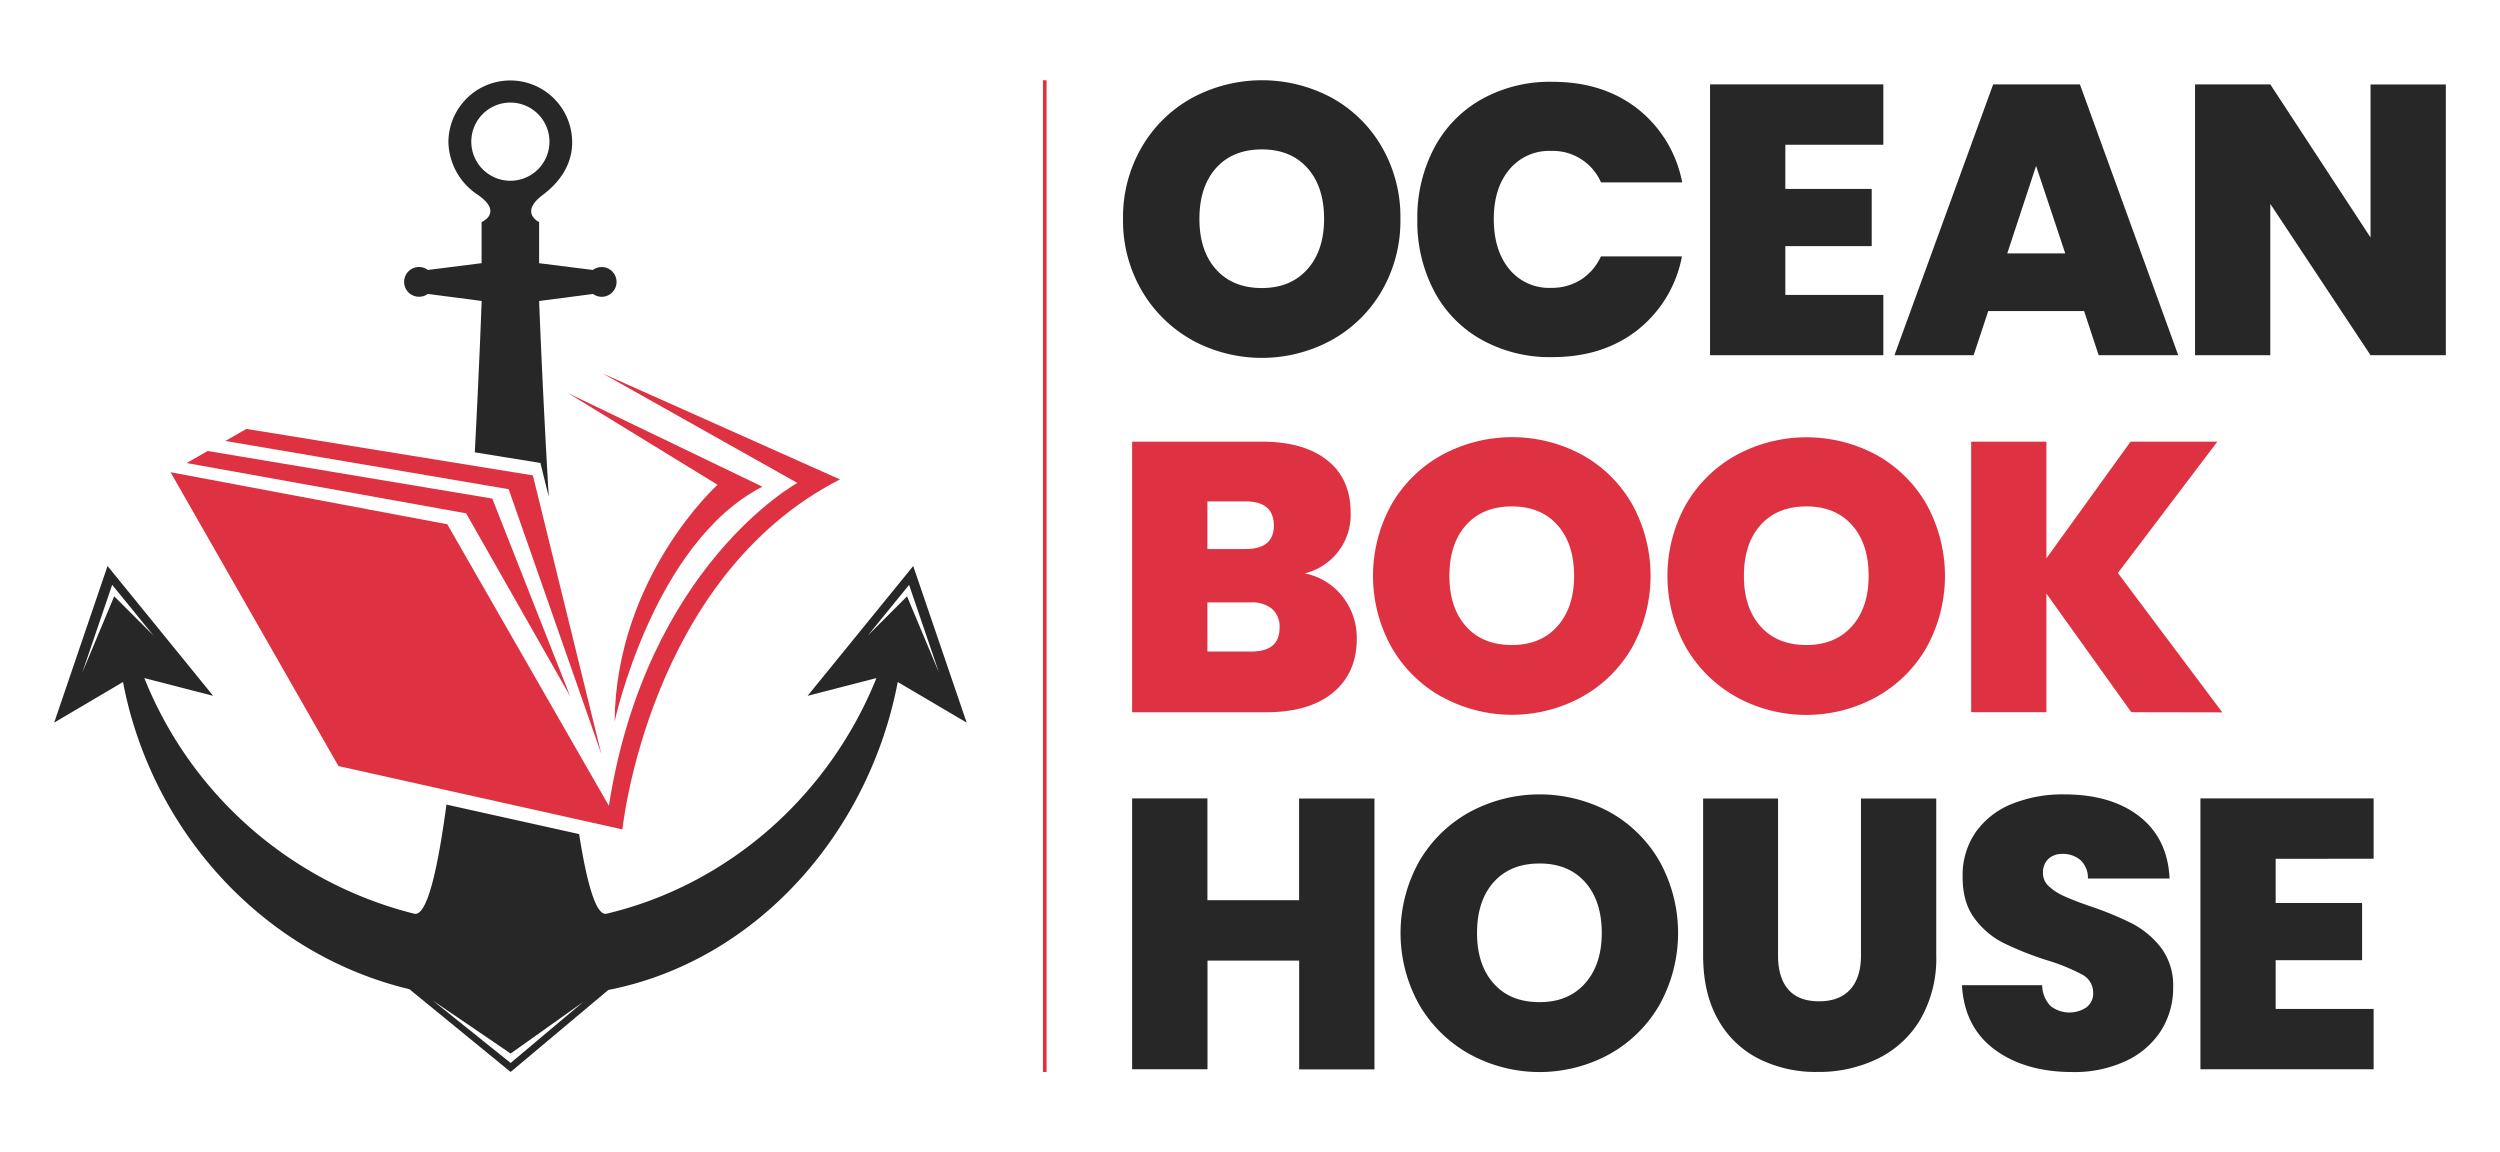 <svg id="Layer_1" data-name="Layer 1" xmlns="http://www.w3.org/2000/svg" viewBox="0 0 600 276.53"><defs><style>.cls-1{fill:#272727;}.cls-2{fill:#de3242;}</style></defs><path class="cls-1" d="M286.09,81.61A32,32,0,0,1,274,69.72a33.28,33.28,0,0,1-4.47-17.19A33.28,33.28,0,0,1,274,35.34,31.54,31.54,0,0,1,286.09,23.5a35.38,35.38,0,0,1,33.59,0,31.31,31.31,0,0,1,12,11.84,33.54,33.54,0,0,1,4.42,17.19,33.54,33.54,0,0,1-4.42,17.19,31.61,31.61,0,0,1-12.07,11.89,35,35,0,0,1-33.55,0Zm27.69-17q4-4.51,4-12.07,0-7.74-4-12.21t-10.92-4.47q-7,0-11,4.47t-4,12.21q0,7.65,4,12.12t11,4.47Q309.78,69.12,313.78,64.6Z"/><path class="cls-1" d="M344.2,35.52a28.81,28.81,0,0,1,11.38-11.7,33.64,33.64,0,0,1,17-4.19q12.16,0,20.46,6.49a29.52,29.52,0,0,1,10.69,17.65H384.24a12.62,12.62,0,0,0-12-7.55,12.36,12.36,0,0,0-10,4.47q-3.74,4.47-3.73,11.93t3.73,12a12.36,12.36,0,0,0,10,4.47,13.17,13.17,0,0,0,7.14-1.94,13,13,0,0,0,4.84-5.62h19.45A29.46,29.46,0,0,1,393,79.21q-8.29,6.5-20.46,6.5a33.65,33.65,0,0,1-17-4.2,28.69,28.69,0,0,1-11.38-11.7,35.87,35.87,0,0,1-4-17.19A35.68,35.68,0,0,1,344.2,35.52Z"/><path class="cls-1" d="M428.48,34.74v10.6h20.73V59.07H428.48V70.78H452V85.25H410.41v-65H452V34.74Z"/><path class="cls-1" d="M500.18,74.65h-23l-3.51,10.6h-19l23.69-65h20.82l23.6,65H503.68Zm-4.52-13.83-7-21-6.92,21Z"/><path class="cls-1" d="M587,85.25H568.93L544.87,48.93V85.25H526.81v-65h18.06L568.93,57V20.27H587Z"/><path class="cls-2" d="M322.26,143.24a16,16,0,0,1,3.37,10q0,8.3-5.72,13t-16,4.7H271.71V106h31.15q10,0,15.62,4.42t5.67,12.45a14.46,14.46,0,0,1-11,14.74A15.29,15.29,0,0,1,322.26,143.24Zm-32.48-11.47h9.12q6.83,0,6.82-5.63,0-5.81-6.82-5.8h-9.12Zm17.32,18.89a5.7,5.7,0,0,0-1.79-4.52,7.59,7.59,0,0,0-5.12-1.56H289.78v11.79h10.5Q307.11,156.37,307.1,150.66Z"/><path class="cls-2" d="M346.09,167.29A31.79,31.79,0,0,1,334,155.41,35.29,35.29,0,0,1,334,121a31.4,31.4,0,0,1,12.12-11.84,35.38,35.38,0,0,1,33.59,0,31.21,31.21,0,0,1,12,11.84,35.57,35.57,0,0,1,0,34.38,31.52,31.52,0,0,1-12.07,11.88,34.92,34.92,0,0,1-33.54,0Zm27.69-17q4-4.51,4-12.07,0-7.74-4-12.21t-10.92-4.47q-7,0-11,4.47t-4,12.21q0,7.65,4,12.12t11,4.46Q369.78,154.8,373.78,150.29Z"/><path class="cls-2" d="M416.77,167.29a31.93,31.93,0,0,1-12.12-11.88,35.29,35.29,0,0,1,0-34.38,31.54,31.54,0,0,1,12.12-11.84,35.38,35.38,0,0,1,33.59,0,31.31,31.31,0,0,1,12,11.84,35.57,35.57,0,0,1,0,34.38,31.59,31.59,0,0,1-12.07,11.88,34.94,34.94,0,0,1-33.55,0Zm27.7-17q4-4.51,4-12.07,0-7.74-4-12.21t-10.93-4.47q-7,0-11,4.47t-4,12.21q0,7.65,4,12.12t11,4.46Q440.45,154.8,444.47,150.29Z"/><path class="cls-2" d="M511.51,170.93l-20.37-28.47v28.47H473.08V106h18.06v28l20.19-28h20.83l-23.87,31.52,25.06,33.45Z"/><path class="cls-1" d="M329.87,191.65v65H311.8V230.54h-22v26.08H271.71v-65h18.07v24.42h22V191.65Z"/><path class="cls-1" d="M352.72,253a31.88,31.88,0,0,1-12.12-11.89,35.27,35.27,0,0,1,0-34.37,31.64,31.64,0,0,1,12.12-11.85,35.38,35.38,0,0,1,33.59,0,31.4,31.4,0,0,1,12,11.85,35.55,35.55,0,0,1,0,34.37A31.54,31.54,0,0,1,386.27,253a34.94,34.94,0,0,1-33.55,0Zm27.7-17q4-4.51,4-12.07,0-7.74-4-12.22t-10.93-4.47q-7,0-11,4.47t-4,12.22q0,7.65,4,12.11c2.64,3,6.3,4.47,11,4.47S377.74,239,380.42,236Z"/><path class="cls-1" d="M426.73,191.65v37.69c0,3.5.81,6.21,2.44,8.11s4.1,2.86,7.42,2.86,5.82-1,7.51-2.9,2.53-4.62,2.53-8.07V191.65H464.7v37.69a29.2,29.2,0,0,1-3.78,15.26,24.19,24.19,0,0,1-10.28,9.49,32.36,32.36,0,0,1-14.42,3.18,30.64,30.64,0,0,1-14.15-3.18,23.16,23.16,0,0,1-9.77-9.45q-3.54-6.27-3.55-15.3V191.65Z"/><path class="cls-1" d="M478.7,251.88q-7.27-5.4-7.83-15.44h19.26a7.23,7.23,0,0,0,2,5,7.36,7.36,0,0,0,8.62.32,4.13,4.13,0,0,0,1.61-3.46,4.89,4.89,0,0,0-2.67-4.42,46.89,46.89,0,0,0-8.67-3.5,77.93,77.93,0,0,1-10.27-4.11,19.54,19.54,0,0,1-6.82-5.8q-2.91-3.82-2.9-10a18.22,18.22,0,0,1,3.13-10.74,19.44,19.44,0,0,1,8.66-6.77,32.3,32.3,0,0,1,12.54-2.31q11.33,0,18.11,5.3t7.23,14.89H501.1a5.79,5.79,0,0,0-1.8-4.43,6.44,6.44,0,0,0-4.37-1.47,4.67,4.67,0,0,0-3.32,1.2,4.42,4.42,0,0,0-1.29,3.41,4.18,4.18,0,0,0,1.43,3.18,13,13,0,0,0,3.54,2.3q2.13,1,6.27,2.44a77.17,77.17,0,0,1,10.19,4.2,20.92,20.92,0,0,1,6.91,5.8,15,15,0,0,1,2.9,9.45,19.15,19.15,0,0,1-2.9,10.41,19.94,19.94,0,0,1-8.39,7.28,29.15,29.15,0,0,1-12.95,2.68Q486,257.27,478.7,251.88Z"/><path class="cls-1" d="M546.16,206.12v10.6H566.9v13.73H546.16v11.7h23.51v14.47H528.1v-65h41.57v14.47Z"/><rect class="cls-2" x="250.31" y="19.26" width="0.87" height="238.01"/><path class="cls-1" d="M100.58,71.22a3.48,3.48,0,0,0,2.08-.68l12.94,1.69s-.55,15.45-1.65,36.33l15.75,2.55,2,8.13c-1.53-26.07-2.31-47-2.31-47l12.94-1.69a3.52,3.52,0,0,0,2.08.68,3.57,3.57,0,1,0-2.13-6.44l-12.89-1.62V53.29s-4.85-2.23.93-6.55c4-3,7-7.24,7-12.53a14.85,14.85,0,1,0-29.7-.1,15.54,15.54,0,0,0,7.08,12.66c6.17,4.29.88,6.52.88,6.52v9.87l-12.89,1.63a3.5,3.5,0,0,0-2.13-.71,3.57,3.57,0,0,0,0,7.14ZM113.11,34a9.38,9.38,0,1,1,9.38,9.38A9.38,9.38,0,0,1,113.11,34Z"/><path class="cls-1" d="M219.17,135.84,193.82,167l16.52-4.26c-11.18,27.84-35.13,49.51-64.77,56.55-2.47.58-4.67-7-6.58-19.11l-31.84-7.08c-2.16,16.08-4.73,26.92-7.74,26.19a94.47,94.47,0,0,1-64.77-56.55L51.16,167,25.81,135.84,13,173.43l16.52-9.75C36.35,199.5,63.15,229,98.26,237.41l24.29,19.86L146,237.59c35.7-7,62.59-37.84,69.46-73.91L232,173.43ZM27.41,143.11l-7.67,18.34,7.18-21.09,9.91,12.17Zm95.14,112-18.7-15,18.7,12.74L140,240.44Zm85.72-102.57,9.91-12.17,7.19,21.09-7.68-18.34Z"/><path class="cls-2" d="M147.5,173.2s9.27-43,35.48-56.39L136.31,94.34l35.9,22S147.89,138.28,147.5,173.2Z"/><path class="cls-2" d="M191.37,115.91l-46.78-26.3,57,25.45c-46,23.5-52.21,84-52.21,84L81.23,183.86l-40.3-70.53,66.42,12.49,38.78,67.57C155.17,135.67,191.37,115.91,191.37,115.91Z"/><polygon class="cls-2" points="111.87 123.2 136.84 167.11 118.15 119.66 49.84 108.24 44.79 111.13 111.87 123.2"/><polygon class="cls-2" points="122.08 117.41 144.33 180.98 127.89 114.09 59.13 102.94 54.07 105.83 122.08 117.41"/></svg>
